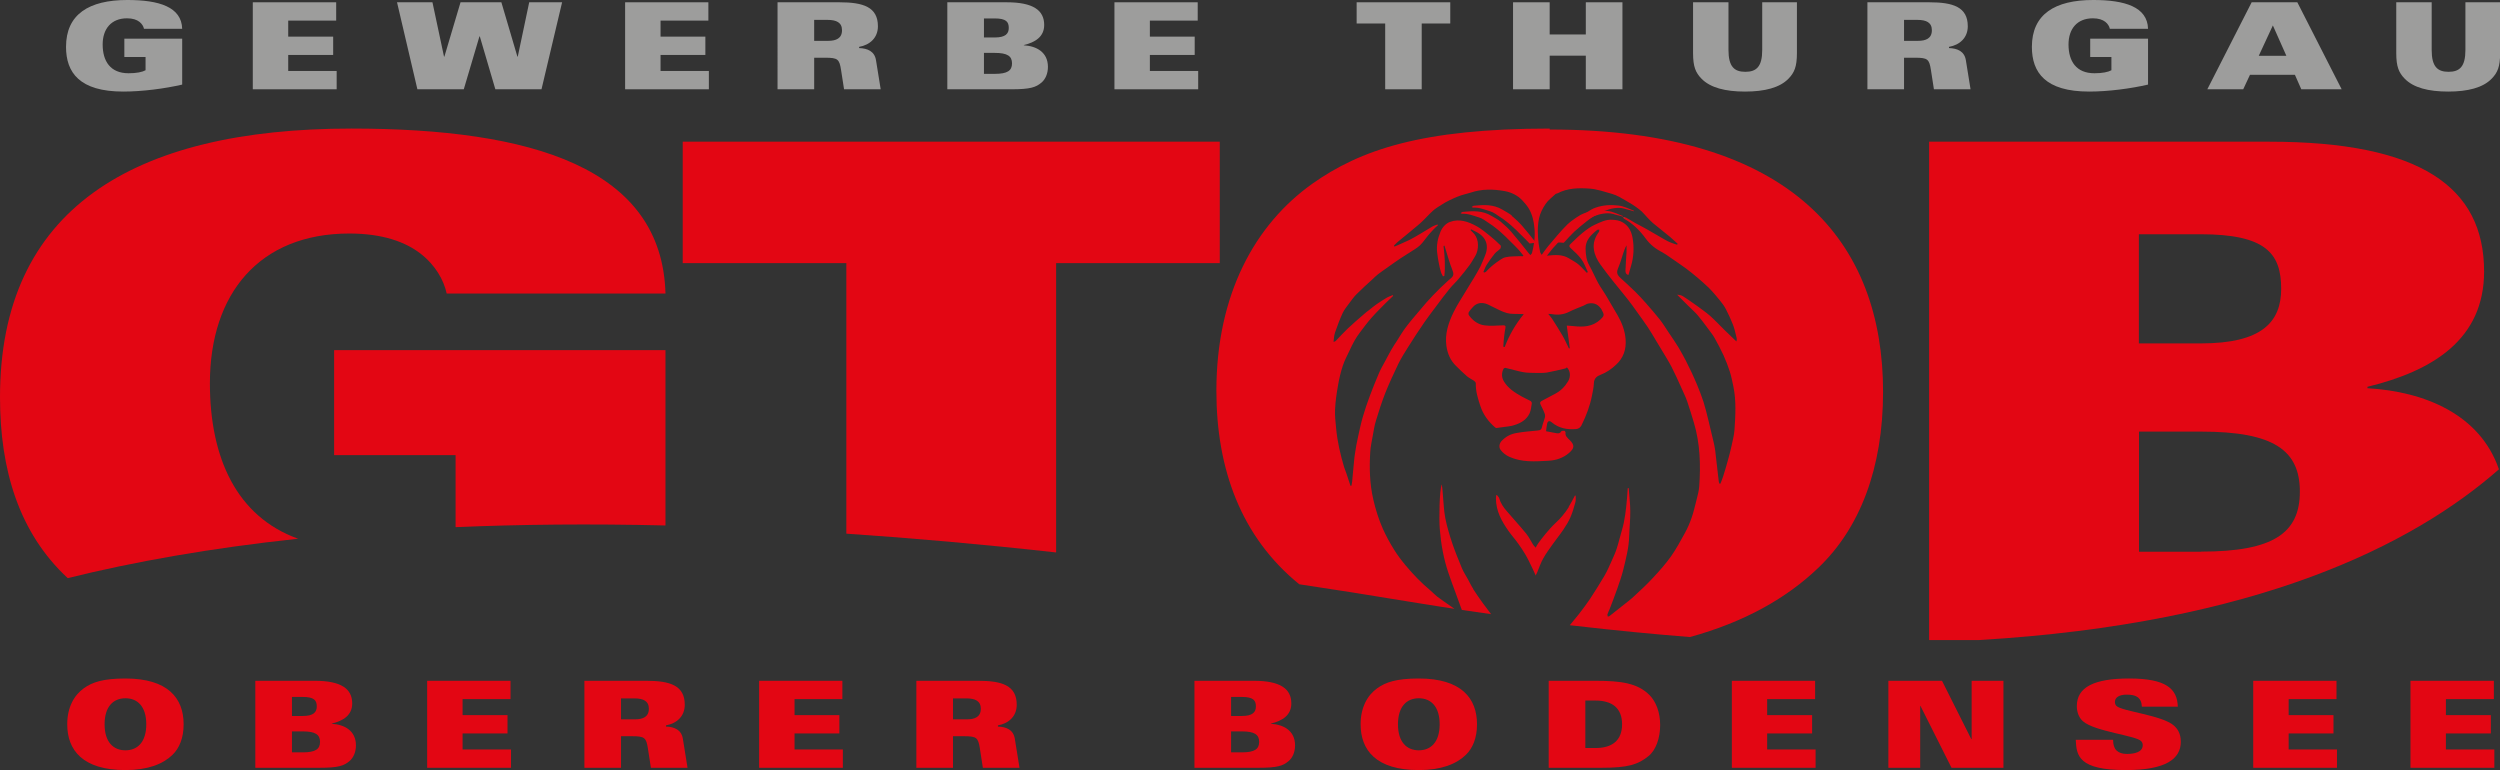 <?xml version="1.0" encoding="UTF-8"?>
<svg id="Ebene_1" data-name="Ebene 1" xmlns="http://www.w3.org/2000/svg" viewBox="0 0 207.48 63.91">
  <rect x="0" y="0" width="207.48" height="63.91" fill="#333333" stroke="none"/>
  <defs>
    <style>
      .cls-1 {
        fill: #e30613;
      }

      .cls-1, .cls-2, .cls-3 {
        fill-rule: evenodd;
      }

      .cls-2 {
        fill: #9d9d9c;
      }

      .cls-3 {
        fill: #fff;
      }
    </style>
  </defs>
  <path class="cls-1" d="m55.23,43.6v-14.54h-27.5v8.71h10.08v5.98c5.37-.23,11.17-.29,17.42-.14h0Z"/>
  <path class="cls-1" d="m17.42,31.81c0-7.45,4.12-12.43,11.57-12.43,2.75,0,4.64.69,5.9,1.66,1.26.97,1.95,2.23,2.18,3.32h18.16c-.29-10.43-11.06-13.69-26.07-13.69C10.94,10.67,0,17.43,0,32.96c0,6.01,1.56,11.25,5.62,15.02,5.49-1.36,11.82-2.49,19.12-3.27-5.09-1.83-7.32-6.69-7.32-12.9h0Z"/>
  <path class="cls-1" d="m87.65,21.84h13.58v-10.08h-44.57v10.08h13.58v22.45c5.5.37,11.3.88,17.41,1.56v-24.01h0Z"/>
  <path class="cls-1" d="m131.66,18.38c.35-.28.72-.51,1.13-.71.51-.25,1.02-.42,1.58-.42.27,0,.54.1.81.17.15.03.29.08.43.12,0,0,0,0,0,0,0,0,0,0,0,0-.01-.03-.02-.07-.05-.07-.41-.15-.79-.36-1.24-.41-.65-.08-1.28-.04-1.89.17-.26.09-.5.23-.73.39-.26.17-.51.36-.74.58-.27.26-.51.54-.76.82-.28.32-.56.65-.84.99-.03.04-.05.07-.08.11.17,0,.33.02.5.03.28-.31.56-.62.86-.91.32-.3.66-.57,1-.84h0Z"/>
  <path class="cls-1" d="m125.48,17.9c-.24-.2-.53-.34-.79-.5-.73-.44-1.52-.41-2.32-.33-.08,0-.16.04-.23.11.04.02.08.05.12.05.5-.03.96.17,1.42.31.28.08.52.28.77.44.24.15.47.32.69.5.19.15.38.32.56.49.13.11.25.24.37.36.27.27.55.53.81.81.02.02.04.05.06.07.18-.03.35-.05.53-.07-.37-.46-.74-.93-1.13-1.38-.26-.3-.56-.58-.87-.84h0Z"/>
  <path class="cls-1" d="m182.68,45.79h-5.16v-9.97h5.16c6.02,0,8.19,1.55,8.19,4.98s-2.18,4.98-8.19,4.98h0Zm-5.16-26.35h5.1c5.44,0,6.7,1.6,6.7,4.53,0,2.75-1.6,4.53-6.65,4.53h-5.16v-9.05h0Zm18.96,12.77v-.11c5.44-1.32,9.68-3.95,9.68-9.57,0-6.99-5.27-10.77-17.82-10.77h-28.24v41.36h4.12c23.14-1.37,36.04-7.91,43.17-14.17-1.55-4.54-6.15-6.46-10.91-6.73h0Z"/>
  <polygon class="cls-3" points="135.61 17.53 135.61 17.53 135.61 17.53 135.61 17.53 135.61 17.53 135.61 17.53 135.61 17.53 135.61 17.53 135.61 17.53"/>
  <path class="cls-3" d="m128.39,54.21h-.01s0,0,.01,0h0Z"/>
  <path class="cls-2" d="m11.95,2.39c-.04-.19-.16-.41-.38-.58-.22-.17-.55-.29-1.03-.29-1.3,0-2.02.87-2.02,2.17,0,1.39.64,2.39,2.15,2.39.66,0,1.14-.1,1.41-.25v-1.1h-1.76v-1.52h4.8v3.81c-1.42.33-3.3.58-4.89.58-3.63,0-4.75-1.58-4.75-3.71,0-2.71,1.91-3.89,5.09-3.89,2.62,0,4.5.57,4.55,2.39h-3.17Z"/>
  <polygon class="cls-2" points="20.98 .19 27.9 .19 27.9 1.71 23.92 1.71 23.92 3.04 27.65 3.04 27.65 4.56 23.92 4.56 23.92 5.89 27.94 5.89 27.94 7.41 20.98 7.41 20.98 .19 20.98 .19"/>
  <polygon class="cls-2" points="32.95 .19 35.89 .19 36.85 4.7 36.88 4.7 38.22 .19 41.61 .19 42.94 4.7 42.97 4.7 43.92 .19 46.65 .19 44.94 7.41 41.11 7.41 39.82 3.02 39.79 3.02 38.49 7.41 34.64 7.41 32.95 .19 32.95 .19"/>
  <polygon class="cls-2" points="51.88 .19 58.79 .19 58.79 1.71 54.82 1.71 54.82 3.04 58.54 3.04 58.54 4.56 54.82 4.56 54.82 5.89 58.83 5.89 58.83 7.41 51.88 7.41 51.88 .19 51.88 .19"/>
  <path class="cls-2" d="m67.57,3.39h1.16c.65,0,1.15-.2,1.15-.88,0-.64-.46-.86-1.2-.86h-1.11v1.74h0Zm-3.04-3.2h5.14c1.97,0,3.19.39,3.19,1.99,0,.95-.66,1.55-1.56,1.71v.1c.7.02,1.28.27,1.4,1l.39,2.42h-3.04l-.25-1.61c-.14-.89-.27-1.01-1.31-1.01h-.92v2.62h-3.04V.19h0Z"/>
  <path class="cls-2" d="m81.66,6.13h.9c1.05,0,1.43-.27,1.43-.87s-.38-.87-1.43-.87h-.9v1.74h0Zm0-3.02h.9c.88,0,1.16-.31,1.16-.79,0-.51-.22-.79-1.17-.79h-.89v1.58h0Zm-3.04-2.92h4.93c2.19,0,3.11.66,3.11,1.88,0,.98-.74,1.44-1.69,1.67v.02c1.02.06,2,.55,2,1.79,0,.56-.21,1.03-.53,1.3-.47.4-.94.56-2.5.56h-5.32V.19h0Z"/>
  <polygon class="cls-2" points="92.49 .19 99.4 .19 99.4 1.71 95.43 1.71 95.43 3.04 99.15 3.04 99.15 4.56 95.43 4.56 95.43 5.89 99.44 5.89 99.44 7.41 92.49 7.41 92.49 .19 92.49 .19"/>
  <polygon class="cls-2" points="114.96 1.95 112.59 1.95 112.59 .19 120.36 .19 120.36 1.95 117.99 1.95 117.99 7.41 114.96 7.41 114.96 1.95 114.96 1.95"/>
  <polygon class="cls-2" points="125.57 .19 128.61 .19 128.61 2.86 131.61 2.86 131.61 .19 134.65 .19 134.65 7.41 131.61 7.41 131.61 4.62 128.61 4.62 128.61 7.41 125.57 7.41 125.57 .19 125.57 .19"/>
  <path class="cls-2" d="m140.51.19h2.94v3.96c0,1.38.48,1.81,1.4,1.81.92,0,1.4-.43,1.4-1.81V.19h2.88v4.22c0,1.14-.22,1.62-.69,2.11-.73.76-1.99,1.08-3.62,1.08s-2.89-.32-3.62-1.08c-.47-.49-.69-.97-.69-2.11V.19h0Z"/>
  <path class="cls-2" d="m158.02,3.39h1.16c.65,0,1.15-.2,1.15-.88,0-.64-.46-.86-1.2-.86h-1.11v1.74h0Zm-3.04-3.2h5.14c1.97,0,3.19.39,3.19,1.99,0,.95-.66,1.55-1.56,1.71v.1c.7.02,1.28.27,1.4,1l.39,2.42h-3.04l-.25-1.61c-.14-.89-.27-1.01-1.31-1.01h-.92v2.62h-3.04V.19h0Z"/>
  <path class="cls-2" d="m175.1,2.39c-.04-.19-.16-.41-.38-.58-.22-.17-.55-.29-1.03-.29-1.3,0-2.02.87-2.02,2.17,0,1.39.64,2.39,2.15,2.39.66,0,1.14-.1,1.41-.25v-1.1h-1.76v-1.52h4.8v3.81c-1.42.33-3.3.58-4.89.58-3.63,0-4.75-1.58-4.75-3.71,0-2.71,1.91-3.89,5.09-3.89,2.62,0,4.5.57,4.55,2.39h-3.17Z"/>
  <path class="cls-2" d="m189.75,4.63l-1.12-2.52-1.17,2.52h2.29Zm-2.88-4.44h3.79l3.68,7.22h-3.35l-.53-1.2h-3.73l-.56,1.2h-2.98l3.68-7.22h0Z"/>
  <path class="cls-2" d="m198.87.19h2.94v3.96c0,1.38.48,1.81,1.4,1.81.92,0,1.4-.43,1.4-1.81V.19h2.88v4.22c0,1.14-.22,1.62-.69,2.11-.73.76-1.99,1.08-3.62,1.08s-2.89-.32-3.62-1.08c-.47-.49-.69-.97-.69-2.11V.19h0Z"/>
  <path class="cls-1" d="m10.41,57.95c-1,0-1.73.68-1.73,2.16s.73,2.16,1.73,2.16,1.73-.68,1.73-2.16-.73-2.16-1.73-2.16h0Zm3.89,4.71c-.78.75-2.03,1.25-3.89,1.25-3.53,0-4.83-1.64-4.83-3.8,0-1.4.56-2.41,1.39-3,.69-.49,1.58-.8,3.44-.8,3.53,0,4.83,1.64,4.83,3.8,0,1.11-.34,1.98-.94,2.55h0Z"/>
  <path class="cls-1" d="m24.23,62.44h.9c1.05,0,1.43-.27,1.43-.87,0-.6-.38-.87-1.43-.87h-.9v1.74h0Zm0-3.02h.9c.88,0,1.16-.31,1.16-.79,0-.51-.22-.79-1.17-.79h-.89v1.58h0Zm-3.04-2.92h4.93c2.19,0,3.11.66,3.11,1.88,0,.98-.74,1.44-1.69,1.67v.02c1.02.06,2,.55,2,1.79,0,.56-.21,1.03-.53,1.3-.47.4-.94.56-2.5.56h-5.32v-7.22h0Z"/>
  <polygon class="cls-1" points="35.45 56.5 42.37 56.5 42.37 58.02 38.39 58.02 38.39 59.35 42.12 59.35 42.12 60.87 38.39 60.87 38.39 62.2 42.41 62.2 42.41 63.72 35.45 63.72 35.45 56.5 35.45 56.5"/>
  <path class="cls-1" d="m51.54,59.7h1.16c.65,0,1.15-.2,1.15-.88,0-.64-.46-.86-1.2-.86h-1.11v1.74h0Zm-3.04-3.2h5.14c1.97,0,3.19.39,3.19,1.99,0,.95-.66,1.55-1.56,1.71v.1c.7.02,1.28.27,1.4,1l.39,2.42h-3.04l-.25-1.61c-.14-.89-.27-1.01-1.31-1.01h-.92v2.62h-3.04v-7.22h0Z"/>
  <polygon class="cls-1" points="63 56.5 69.91 56.5 69.91 58.02 65.94 58.02 65.94 59.35 69.66 59.35 69.66 60.87 65.94 60.87 65.94 62.2 69.95 62.2 69.95 63.72 63 63.72 63 56.5 63 56.5"/>
  <path class="cls-1" d="m79.09,59.7h1.16c.65,0,1.15-.2,1.15-.88,0-.64-.46-.86-1.2-.86h-1.11v1.74h0Zm-3.04-3.2h5.14c1.97,0,3.19.39,3.19,1.99,0,.95-.66,1.55-1.56,1.71v.1c.7.02,1.28.27,1.4,1l.39,2.42h-3.04l-.25-1.61c-.14-.89-.27-1.01-1.31-1.01h-.92v2.62h-3.04v-7.22h0Z"/>
  <path class="cls-1" d="m102.17,62.44h.9c1.05,0,1.43-.27,1.43-.87s-.38-.87-1.43-.87h-.9v1.74h0Zm0-3.02h.9c.88,0,1.16-.31,1.16-.79,0-.51-.22-.79-1.17-.79h-.89v1.58h0Zm-3.04-2.92h4.93c2.19,0,3.11.66,3.11,1.88,0,.98-.74,1.44-1.69,1.67v.02c1.02.06,2,.55,2,1.79,0,.56-.21,1.03-.53,1.3-.47.4-.94.56-2.5.56h-5.32v-7.22h0Z"/>
  <path class="cls-1" d="m117.75,57.95c-1,0-1.73.68-1.73,2.16s.73,2.16,1.73,2.16,1.73-.68,1.73-2.16-.73-2.16-1.73-2.16h0Zm3.89,4.71c-.78.75-2.03,1.25-3.89,1.25-3.53,0-4.83-1.64-4.83-3.8,0-1.4.56-2.41,1.39-3,.69-.49,1.58-.8,3.44-.8,3.53,0,4.83,1.64,4.83,3.8,0,1.11-.34,1.98-.94,2.55h0Z"/>
  <path class="cls-1" d="m131.57,62.08h.84c1.38,0,2.21-.62,2.21-1.97s-.83-1.97-2.21-1.97h-.84v3.94h0Zm-3.04-5.58h3.87c2.13,0,3.51.19,4.5,1.19.52.53.88,1.4.88,2.48s-.35,2.09-.98,2.59c-.85.68-1.65.96-3.88.96h-4.39v-7.22h0Z"/>
  <polygon class="cls-1" points="143.73 56.5 150.64 56.5 150.64 58.02 146.66 58.02 146.66 59.35 150.39 59.35 150.39 60.87 146.66 60.87 146.66 62.2 150.68 62.2 150.68 63.72 143.73 63.72 143.73 56.5 143.73 56.5"/>
  <polygon class="cls-1" points="156.72 56.5 161.17 56.5 163.6 61.34 163.63 61.34 163.63 56.5 166.27 56.5 166.27 63.72 161.96 63.72 159.38 58.58 159.36 58.58 159.36 63.72 156.72 63.72 156.72 56.5 156.72 56.5"/>
  <path class="cls-1" d="m175.37,61.4c0,.4.09.69.28.88.2.19.47.29.87.29.63,0,1.31-.15,1.31-.73,0-.13-.05-.24-.13-.33-.41-.46-3.86-.8-4.83-1.65-.39-.34-.51-.85-.51-1.26,0-1.58,1.45-2.29,4.34-2.29,3.07,0,4,.85,4.04,2.34h-2.98c-.02-.4-.15-.65-.37-.8-.21-.15-.51-.2-.89-.2-.64,0-.98.24-.98.61,0,.11.04.25.13.33.47.45,3.81.77,4.77,1.63.28.25.57.64.57,1.34,0,1.43-1.26,2.35-4.55,2.35-3.92,0-4.11-1.17-4.17-2.51h3.1Z"/>
  <polygon class="cls-1" points="187 56.5 193.91 56.5 193.91 58.02 189.94 58.02 189.94 59.35 193.66 59.35 193.66 60.87 189.94 60.87 189.94 62.2 193.95 62.2 193.95 63.72 187 63.72 187 56.5 187 56.5"/>
  <polygon class="cls-1" points="200.05 56.5 206.97 56.5 206.97 58.02 202.99 58.02 202.99 59.35 206.72 59.35 206.72 60.87 202.99 60.87 202.99 62.2 207.01 62.2 207.01 63.72 200.05 63.72 200.05 56.5 200.05 56.5"/>
  <path class="cls-1" d="m122.26,48.86c-.16-.24-.28-.5-.42-.76-.17-.31-.37-.61-.51-.94-.28-.68-.56-1.36-.8-2.06-.23-.69-.44-1.39-.58-2.09-.13-.66-.14-1.35-.21-2.03-.02-.26-.04-.52-.08-.78-.2.43-.24,2.85-.17,3.7.1,1.26.32,2.49.73,3.68.34,1.01.74,2.01,1.1,3.04.82.12,1.62.23,2.43.35-.22-.28-.43-.56-.64-.85-.3-.41-.59-.83-.86-1.25h0Z"/>
  <path class="cls-1" d="m130.2,42.08c-.32.51-.7.96-1.15,1.37-.28.26-.52.55-.77.84-.22.26-.42.53-.62.8-.07.1-.13.21-.21.36-.09-.1-.16-.16-.21-.24-.19-.3-.34-.63-.56-.9-.53-.65-1.1-1.27-1.64-1.9-.27-.31-.5-.65-.62-1.06-.03-.1-.13-.18-.19-.27-.02,0-.04.02-.06.03,0,.08-.01.17-.02.25,0,1.04.47,1.89,1.04,2.7.26.37.56.7.82,1.07.22.31.43.62.62.95.16.27.29.56.43.84.13.26.25.52.39.84.06-.13.1-.2.13-.27.16-.38.29-.79.5-1.15.23-.42.52-.8.8-1.2.29-.41.61-.8.89-1.22.21-.31.41-.64.56-.98.17-.4.3-.82.41-1.24.05-.18.03-.38.03-.57-.02,0-.05,0-.07.01-.17.31-.33.64-.52.94h0Z"/>
  <path class="cls-1" d="m144.12,28.35c-.37-.36-.71-.68-1.04-1-.38-.38-.75-.77-1.15-1.13-.34-.3-.71-.55-1.07-.82-.39-.28-.78-.55-1.18-.81-.14-.09-.32-.12-.49-.13.31.31.62.62.93.93.26.26.54.5.78.78.3.35.57.73.85,1.1.18.25.38.49.53.75.27.48.53.97.76,1.47.2.44.37.89.52,1.35.13.41.21.83.3,1.25.24,1.18.17,2.38.09,3.56-.03.49-.17.97-.27,1.46-.08.36-.17.71-.27,1.06-.13.47-.26.93-.41,1.39-.06.2-.15.39-.22.58-.03,0-.05,0-.08,0-.02-.07-.06-.14-.06-.21-.1-.84-.19-1.68-.29-2.53-.03-.26-.09-.52-.15-.78-.14-.61-.29-1.23-.44-1.84-.12-.49-.24-.97-.39-1.45-.15-.47-.34-.93-.52-1.38-.14-.34-.29-.67-.44-1-.16-.34-.33-.68-.5-1.02-.2-.37-.39-.74-.61-1.1-.24-.4-.51-.78-.77-1.17-.26-.38-.49-.77-.77-1.13-.37-.47-.77-.92-1.16-1.37-.28-.31-.56-.63-.86-.92-.4-.39-.81-.77-1.23-1.15-.34-.31-.37-.49-.19-.91.16-.37.26-.76.39-1.15.08-.22.15-.45.28-.67,0,.18,0,.36,0,.54-.03.52-.07,1.03-.09,1.55,0,.16.03.32.25.37.07-.24.13-.47.2-.7.24-.78.28-1.59.14-2.38-.09-.5-.3-.98-.81-1.28-.29-.18-.58-.2-.88-.22-.53-.04-1,.21-1.46.42-.35.16-.67.4-.98.65-.36.29-.69.62-1.02.94-.12.11-.14.21.02.35.32.29.65.59.9.94.22.31.35.69.52,1.04-.03.02-.06.04-.09.06-.24-.24-.45-.5-.71-.71-.23-.19-.51-.33-.77-.49-.55-.34-1.15-.29-1.83-.22.19-.24.34-.43.49-.61.29-.32.58-.64.89-.94.32-.3.66-.57,1-.84.35-.28.72-.51,1.13-.71.51-.25,1.02-.42,1.58-.42.27,0,.54.1.81.17.15.03.29.08.43.12,0,0,0,0,0,0,0,0,0,0,0,0-.01-.03-.02-.07-.05-.07-.41-.15-.79-.36-1.24-.41-.65-.08-1.28-.04-1.89.17-.26.09-.5.23-.73.39-.26.17-.51.36-.74.58-.27.26-.51.54-.76.82-.28.32-.56.65-.84.99-.17.21-.33.44-.51.69-.04-.07-.1-.13-.12-.19-.05-.23-.1-.47-.13-.7-.09-.72-.12-1.45.03-2.15.09-.42.3-.83.54-1.18.21-.32.54-.55.82-.82.04-.04.12-.04.18-.07.83-.43,1.71-.45,2.61-.39.66.04,1.28.27,1.9.44.39.11.75.33,1.1.53.41.23.81.48,1.18.77.27.2.47.48.71.72.14.14.28.3.43.42.47.39.94.76,1.41,1.14.21.18.41.37.62.56-.01.03-.02.05-.04.08-.19-.06-.38-.11-.56-.19-.17-.07-.33-.15-.48-.24-.49-.28-.97-.57-1.45-.84-.31-.18-.64-.34-.95-.51-.27-.15-.52-.32-.79-.46-.02-.01-.04-.02-.07-.02-.06-.01-.14-.01-.2-.02,0,0,0,0,0,0,0,0,0,0,0,0,.04.05.07.11.12.14.73.4,1.29.97,1.78,1.64.37.51.86.88,1.42,1.16.19.1.37.24.55.36.45.31.91.62,1.35.94.32.24.63.49.94.75.32.28.65.55.95.85.34.34.65.71.95,1.08.18.22.36.46.49.72.21.41.41.83.58,1.27.14.36.22.75.31,1.13.02.08,0,.17-.02.27h0Zm-11.18-2.6c.23.39.19.47-.11.76-.66.62-1.45.65-2.28.55-.16-.02-.33-.03-.52-.04.09.65.17,1.27.25,1.88-.02,0-.05.02-.07.02-.18-.35-.33-.72-.53-1.06-.27-.47-.57-.93-.86-1.39-.08-.13-.19-.24-.33-.42.14.01.23,0,.31.02.49.09.96.04,1.42-.19.4-.2.81-.35,1.22-.52.13-.06.25-.15.38-.17.51-.1.87.11,1.13.55h0Zm-5.82-4.74c-.01.06-.07.11-.11.16-.04-.04-.08-.09-.12-.13-.48-.6-.96-1.21-1.46-1.79-.26-.3-.56-.58-.87-.84-.24-.2-.53-.34-.79-.5-.73-.44-1.52-.41-2.32-.33-.08,0-.16.04-.23.11.04.02.08.05.12.05.5-.03.96.17,1.42.31.28.08.52.28.77.44.24.15.47.32.69.5.19.15.38.32.56.49.13.11.25.24.37.36.27.27.55.53.81.81.17.17.31.37.47.56-.02.02-.03.04-.05.06-.07,0-.13-.02-.2-.01-.41.02-.84,0-1.23.09-.28.06-.52.28-.77.44-.2.14-.38.3-.56.46-.1.09-.19.2-.29.3-.04.03-.09.05-.14.07-.02-.02-.05-.03-.08-.05.09-.2.16-.41.27-.59.21-.32.43-.64.67-.93.13-.16.32-.26.46-.41.05-.06.07-.23.03-.27-.29-.29-.6-.56-.92-.82-.35-.28-.69-.57-1.08-.78-.69-.38-1.44-.64-2.21-.35-.34.13-.62.43-.78.81-.23.55-.34,1.11-.28,1.71.03.32.09.63.15.95.04.23.1.47.17.7.03.12.11.22.16.34.04,0,.08-.02.12-.03.09-.83.03-1.66-.07-2.49.03,0,.05-.01.08-.02.22.7.41,1.41.68,2.09.17.42-.07.55-.32.76-.46.41-.9.84-1.33,1.29-.37.38-.71.78-1.05,1.19-.4.47-.8.93-1.17,1.42-.27.36-.51.75-.75,1.14-.17.26-.34.51-.49.78-.17.29-.32.59-.48.89-.19.35-.39.69-.54,1.05-.27.62-.51,1.24-.75,1.87-.2.55-.4,1.11-.56,1.67-.16.54-.28,1.1-.4,1.65-.11.48-.2.97-.27,1.46-.07.43-.09.87-.14,1.31-.03.33-.06.65-.09.98-.01.12-.04.24-.06.37-.03,0-.05,0-.08.01-.12-.34-.23-.69-.34-1.03-.06-.17-.13-.34-.19-.52-.31-1.05-.56-2.11-.66-3.2-.05-.53-.12-1.07-.09-1.6.03-.67.13-1.35.25-2.01.09-.54.22-1.08.39-1.6.14-.43.36-.84.56-1.26.13-.28.26-.56.41-.82.14-.25.3-.49.47-.71.31-.41.61-.82.95-1.2.36-.41.75-.79,1.13-1.18.22-.22.44-.42.66-.63,0-.02-.02-.05-.03-.07-.16.07-.32.12-.47.2-.3.18-.6.37-.89.57-.2.14-.39.3-.59.46-.16.12-.32.24-.46.37-.45.39-.9.77-1.33,1.18-.34.32-.66.68-.99,1.02-.04.04-.09.07-.19.08.04-.26.04-.53.13-.78.19-.55.39-1.09.63-1.61.13-.28.34-.53.53-.79.2-.27.39-.54.62-.77.42-.42.86-.82,1.3-1.22.16-.15.32-.31.5-.45.23-.18.48-.34.71-.51.38-.27.77-.55,1.16-.81.26-.18.54-.33.8-.51.27-.18.57-.34.81-.57.25-.24.44-.55.67-.82.15-.18.3-.34.46-.51.11-.12.23-.22.35-.33-.01-.02-.02-.04-.04-.06-.13.05-.27.09-.39.15-.33.19-.65.4-.98.59-.31.18-.61.37-.93.53-.42.2-.85.38-1.27.57-.01-.03-.03-.06-.04-.09.11-.11.21-.22.33-.32.59-.49,1.2-.97,1.78-1.47.39-.34.73-.74,1.11-1.09.22-.2.48-.35.73-.51.43-.28.9-.5,1.38-.69.34-.14.68-.2,1.02-.31.93-.32,1.89-.3,2.84-.13.54.1,1.07.35,1.46.77.19.2.37.41.52.65.31.51.44,1.09.49,1.68.07.73-.05,1.44-.23,2.14h0Zm-2.25,7.79s-.07-.02-.11-.03c.02-.31.04-.62.08-.92.02-.21.06-.43.1-.64.03-.17-.03-.22-.21-.21-.52.02-1.04.07-1.55,0-.53-.08-.97-.4-1.28-.85-.04-.06-.03-.19,0-.25.1-.16.23-.3.36-.44.29-.31.66-.37,1.04-.26.18.05.34.15.51.23.41.19.81.43,1.25.55.34.1.73.06,1.09.08.09,0,.19,0,.31.01-.68.83-1.2,1.73-1.58,2.72h0Zm3.75-18.13c-10.65,0-15.75,1.78-19.71,4.58-4.75,3.38-7.96,9.17-7.96,17.19,0,6.47,2.04,12.12,6.88,16.05,2.87.43,5.8.89,8.79,1.39,1.39.23,2.75.44,4.09.65-.08-.06-.16-.11-.24-.17-.22-.16-.44-.31-.66-.46-.18-.13-.37-.26-.55-.4-.19-.15-.36-.34-.54-.49-.75-.62-1.43-1.33-2.05-2.07-.36-.43-.7-.88-.99-1.35-.34-.55-.66-1.13-.92-1.72-.34-.77-.59-1.57-.78-2.39-.31-1.32-.34-2.65-.26-3.98.03-.45.13-.9.21-1.35.08-.42.14-.85.27-1.26.23-.77.48-1.53.77-2.28.33-.82.7-1.62,1.08-2.41.25-.51.56-.99.86-1.47.42-.67.85-1.33,1.3-1.98.31-.45.65-.89.98-1.33.37-.49.73-.99,1.12-1.46.24-.3.53-.55.77-.85.3-.35.59-.71.86-1.08.18-.24.32-.5.48-.76.34-.55.32-1.38-.05-1.83-.1-.12-.22-.23-.33-.34.02-.02.03-.05.05-.07.14.07.28.14.42.21.88.45,1.09,1.2.7,2.07-.12.27-.23.56-.36.83-.17.32-.35.63-.54.95-.19.31-.39.62-.57.93-.37.62-.78,1.23-1.1,1.88-.43.88-.74,1.81-.6,2.81.09.62.32,1.18.77,1.63.3.3.61.6.93.88.17.15.4.25.59.38.07.05.15.14.15.21-.02.66.18,1.28.38,1.89.23.7.66,1.29,1.22,1.77.03.02.07.05.11.05.35-.04.7-.09,1.05-.14.15-.02.3-.05.44-.1.54-.17,1.01-.44,1.26-.97.12-.26.14-.56.19-.85,0-.06-.06-.16-.12-.19-.24-.13-.49-.23-.73-.37-.57-.32-1.13-.68-1.47-1.25-.19-.31-.21-.69-.03-1.04.02-.04.11-.09.16-.08.5.11.99.27,1.49.36.34.06.7.05,1.05.06.3,0,.6.01.89-.03.52-.09,1.03-.22,1.54-.34.05-.01.09-.06.13-.09.3.3.33.78.09,1.17-.27.45-.63.8-1.1,1.04-.35.18-.69.37-1.04.55-.16.08-.22.17-.13.34.12.25.25.49.34.75.04.11.04.25,0,.36-.06.23-.16.45-.21.68-.06.26-.12.33-.39.35-.59.06-1.18.1-1.76.21-.47.08-.89.3-1.22.66-.16.17-.27.49-.08.74.19.25.42.43.72.57,1.04.47,2.13.39,3.22.33.65-.03,1.26-.23,1.75-.66.42-.37.48-.63.04-1.06-.18-.18-.39-.33-.34-.63,0-.04-.06-.13-.1-.14-.09,0-.23,0-.26.05-.1.18-.24.18-.41.15-.27-.05-.55-.1-.85-.16.03-.21.04-.42.09-.63.05-.22.19-.27.37-.12.59.5,1.28.63,2.03.57.22-.02.35-.13.45-.31.39-.79.7-1.6.87-2.46.07-.35.15-.71.16-1.06.02-.38.25-.56.54-.67.5-.19.93-.49,1.3-.84.61-.56.86-1.28.79-2.13-.06-.72-.31-1.36-.66-1.97-.32-.56-.65-1.12-.98-1.67-.2-.34-.44-.66-.63-1-.26-.48-.47-.99-.74-1.47-.25-.44-.3-.91-.31-1.4,0-.61.33-1.01.75-1.37.07-.06.14-.13.22-.18.04-.03.11-.02.17-.02,0,.06,0,.13-.02.17-.33.44-.51.92-.43,1.47.06.46.27.87.53,1.24.36.51.74.99,1.13,1.48.39.49.79.96,1.17,1.45.26.33.51.68.75,1.02.3.42.6.83.89,1.26.26.39.49.79.73,1.19.13.21.26.42.38.63.29.49.6.97.86,1.47.3.58.57,1.19.84,1.79.16.36.34.72.47,1.1.2.58.37,1.17.55,1.75.52,1.74.57,3.53.44,5.32-.03.36-.13.72-.22,1.08-.13.5-.24,1.01-.41,1.49-.15.44-.34.88-.57,1.29-.36.66-.72,1.32-1.15,1.93-.45.63-.96,1.2-1.49,1.77-.5.54-1.04,1.04-1.58,1.54-.31.29-.66.54-.99.81-.35.28-.7.55-1.05.83-.03.02-.08.02-.13.03,0-.06-.04-.12-.03-.17.05-.16.13-.3.19-.46.22-.58.45-1.15.65-1.74.18-.5.35-1.01.48-1.52.22-.92.47-1.84.49-2.8.02-.69.1-1.37.09-2.06,0-.64-.09-1.27-.13-1.91-.03,0-.06,0-.08,0-.02.28-.04.55-.06.83-.08.92-.17,1.83-.44,2.72-.15.48-.25.97-.41,1.45-.11.35-.27.69-.42,1.03-.19.42-.37.85-.6,1.24-.38.65-.78,1.28-1.19,1.91-.3.45-.63.88-.96,1.31-.24.3-.49.59-.73.89.15.02.31.04.46.05,3.29.38,6.47.69,9.51.93,4.55-1.25,8.06-3.25,10.65-5.74,3.44-3.27,5.38-8.25,5.38-14.61,0-12.37-7.45-21.77-27.67-21.77h0Z"/>
  <polygon class="cls-3" points="134.69 18.02 134.69 18.02 134.7 18.02 134.7 18.02 134.69 18.02 134.7 18.03 134.7 18.03 134.69 18.02 134.69 18.02"/>
  <polygon class="cls-3" points="134.7 18.03 134.7 18.03 134.69 18.02 134.7 18.03 134.7 18.03"/>
  <path class="cls-3" d="m134.7,18.03h0s.07.11.12.14c-.05-.03-.08-.09-.12-.14h0Z"/>
  <path class="cls-3" d="m134.9,18.05c-.06-.01-.14-.01-.2-.02h0c.07,0,.14,0,.2.02h0Z"/>
  <polygon class="cls-3" points="134.69 18.02 134.69 18.02 134.7 18.03 134.7 18.02 134.69 18.02 134.69 18.02 134.69 18.02"/>
</svg>